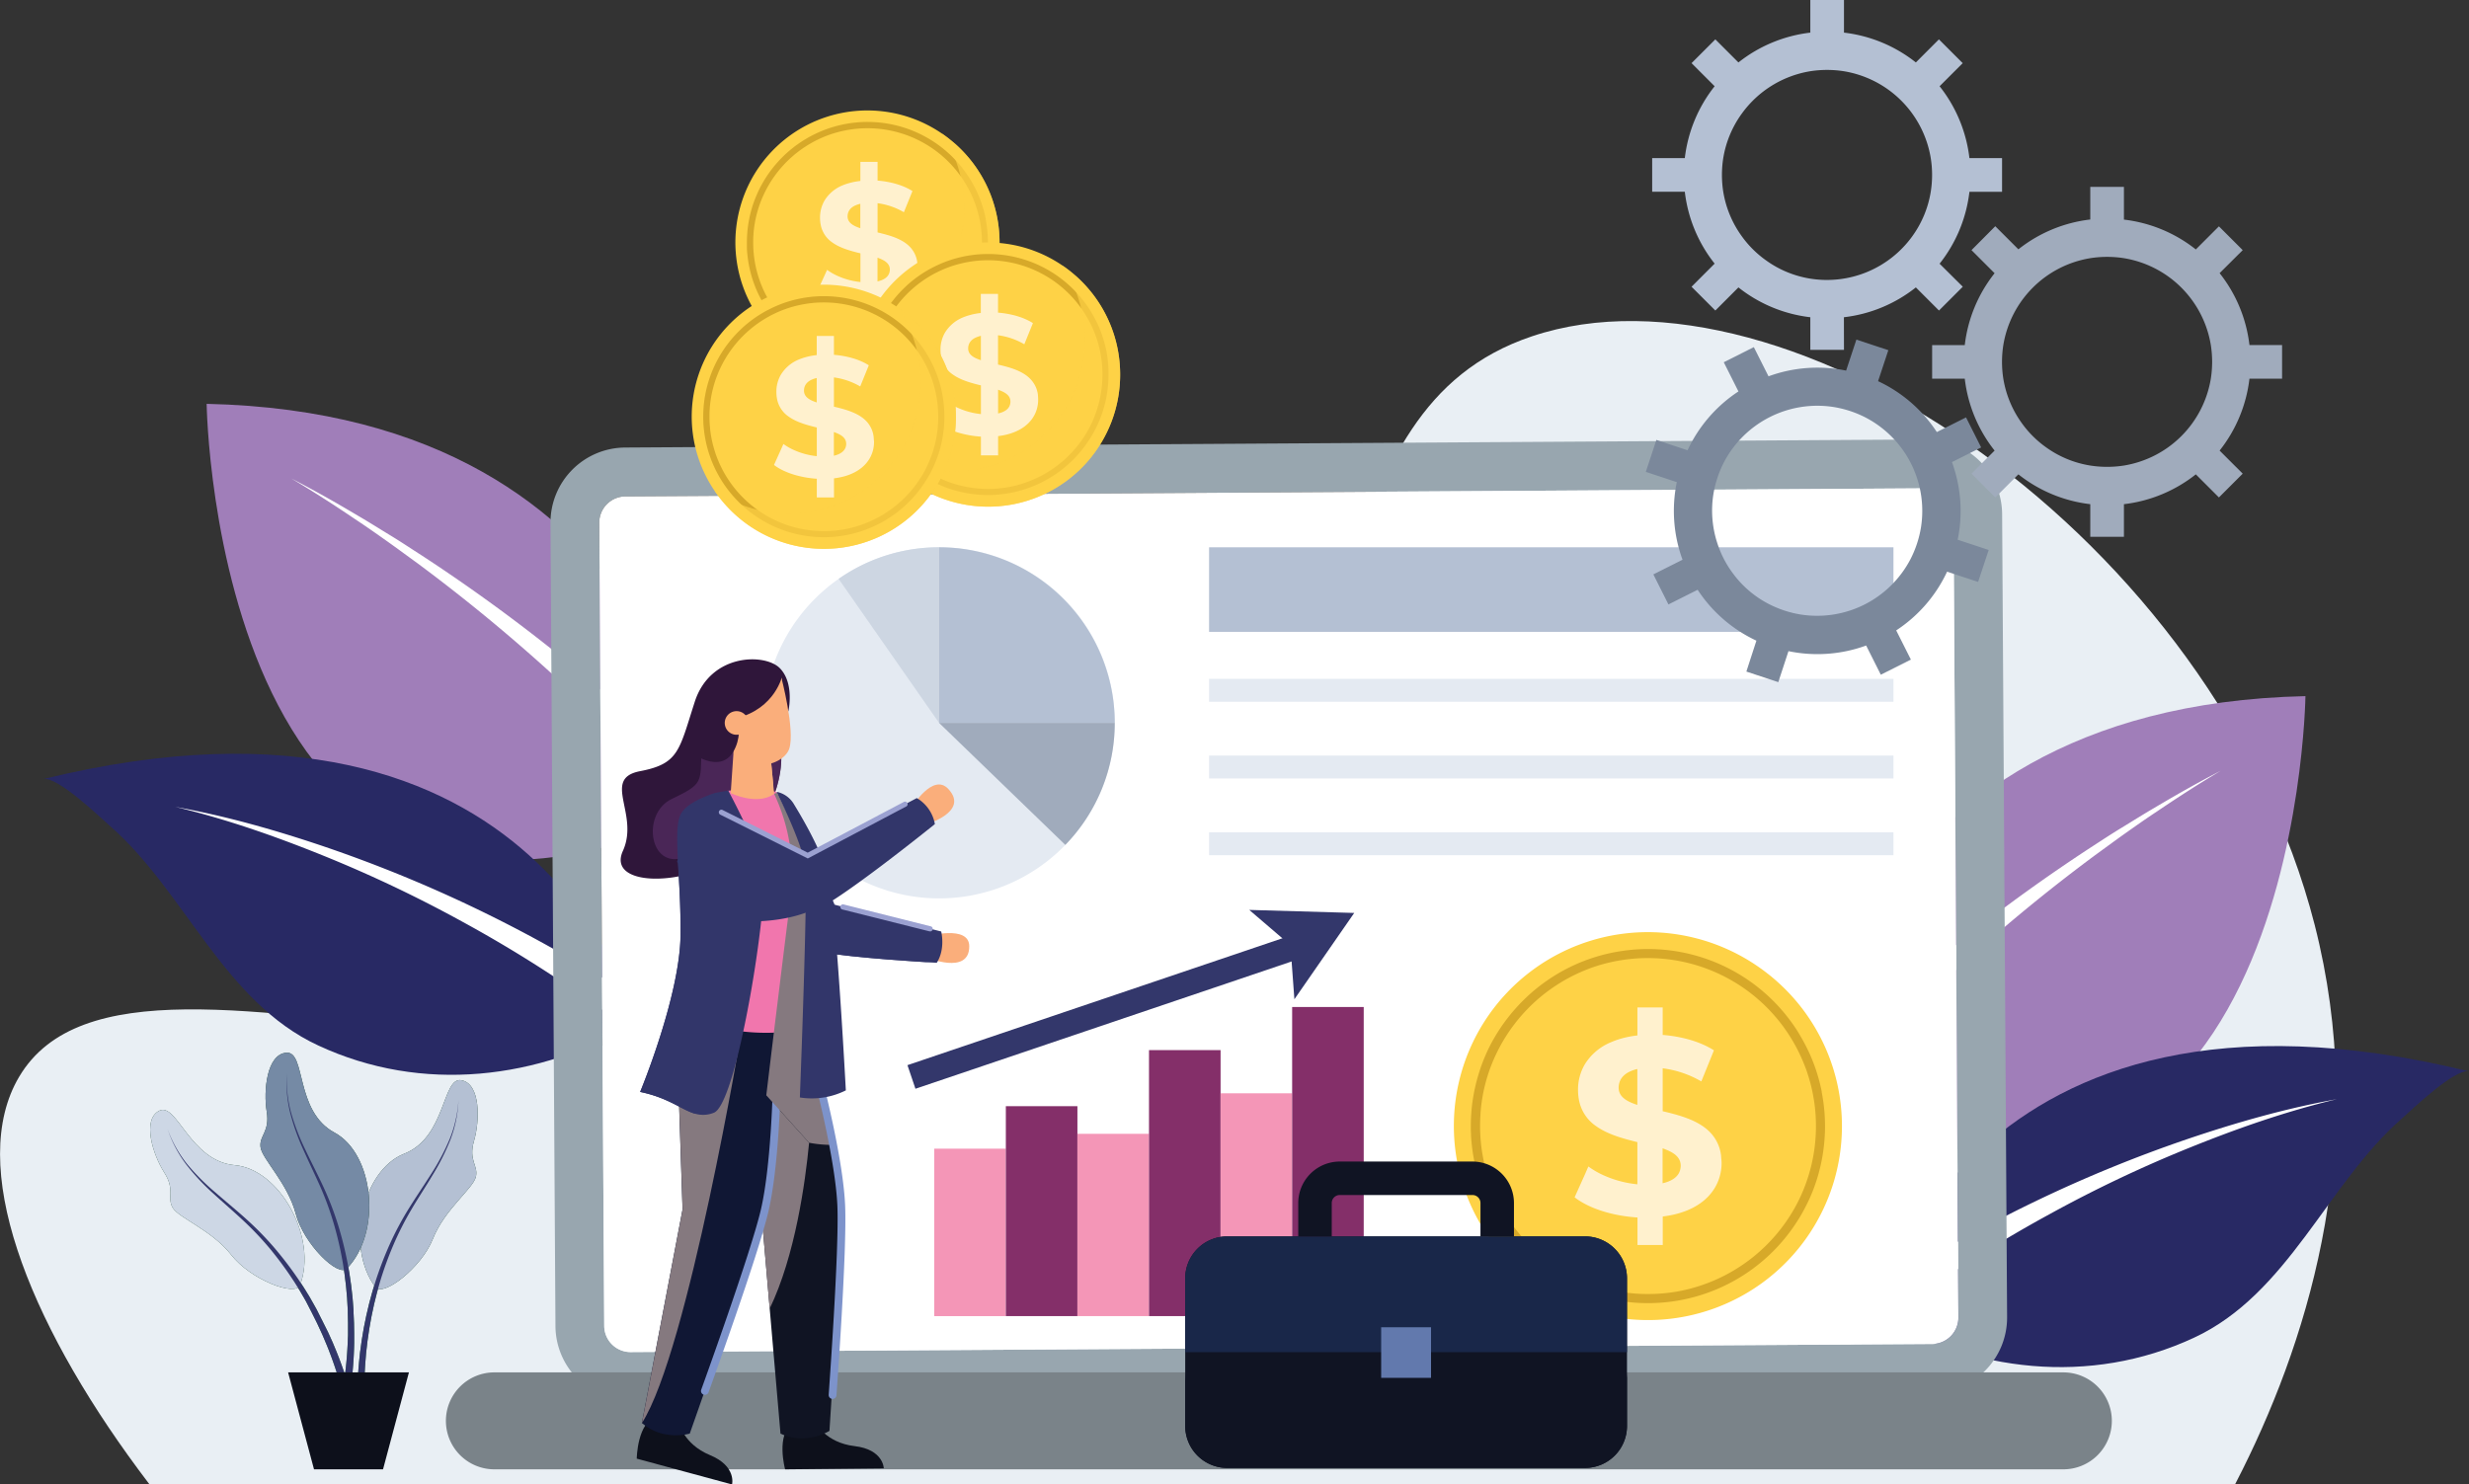 <svg xmlns="http://www.w3.org/2000/svg" viewBox="0 0 1092.52 657"><rect x="0" y="0" width="1092.52" height="657" fill="#333333" stroke="none"/><defs><style>.cls-1{isolation:isolate;}.cls-2{fill:#e9eff4;}.cls-3{fill:#1d432d;}.cls-4{fill:#498f53;}.cls-5{fill:#b4c0d3;}.cls-6{fill:#33376b;}.cls-7{fill:#cdd7e5;}.cls-8{fill:#758aa5;}.cls-9{fill:#a07eb9;}.cls-10{fill:#282964;}.cls-11{fill:#fff;}.cls-12{fill:#98a6af;}.cls-13{fill:#e4eaf2;}.cls-14{fill:#cdd6e2;}.cls-15{fill:#a0abbc;}.cls-16{fill:#7a8389;}.cls-17,.cls-28{fill:#faae7b;}.cls-18,.cls-24{fill:#32366a;}.cls-19{fill:#0d101b;}.cls-20,.cls-39{fill:#101423;}.cls-21{fill:#85797f;}.cls-21,.cls-24,.cls-26,.cls-28,.cls-35,.cls-39{mix-blend-mode:multiply;}.cls-22{fill:#101734;}.cls-23{fill:#7d93cb;}.cls-25{fill:#2f163a;}.cls-26{fill:#562d64;}.cls-26,.cls-35{opacity:0.7;}.cls-27{fill:#f176ad;}.cls-29{fill:#9ba1d1;}.cls-30{fill:#f496b7;}.cls-31{fill:#842f69;}.cls-32,.cls-35{fill:#fed246;}.cls-33{fill:#d7a929;}.cls-34{fill:#fff1ce;}.cls-36{fill:#192749;}.cls-37{fill:#6279ad;}.cls-38{fill:#7b889b;}</style></defs><g class="cls-1"><g id="Layer_1" data-name="Layer 1"><path class="cls-2" d="M2143.61,819.62c-1.11,2.26-2.25,4.48-3.38,6.67H1217.4c-1.71-2.23-3.37-4.45-5-6.67-49.21-66.55-75.82-134.72-52.7-173.73,52.77-89.09,311.94,63.13,488.1-72.06,118.52-90.94,83.06-222.65,181.3-255.68,113.33-38.09,302.52,89.47,346.33,260.33C2199.45,672.27,2174.26,758,2143.61,819.62Z" transform="translate(-1151.24 -169.29)"/><path class="cls-3" d="M1317.37,739c3.34,4.42,20.29-8.43,25.42-21.39s17.73-22.26,19-27.36-3.38-7.16-.8-16,3-25.21-5.56-26.85-6.74,25.25-25.32,32.53S1303.87,721.12,1317.37,739Z" transform="translate(-1151.24 -169.29)"/><path class="cls-4" d="M1309.32,789.23a177.84,177.84,0,0,1,.88-17.89l.23-2.23c.08-.74.15-1.49.27-2.22l.61-4.44.74-4.41.19-1.1.22-1.1.45-2.19.44-2.19.52-2.18.51-2.17.26-1.09.29-1.08,1.18-4.31,1.31-4.27a162.39,162.39,0,0,1,6.42-16.67,137.15,137.15,0,0,1,8.43-15.72c3.13-5.05,6.49-9.93,9.65-14.92a99,99,0,0,0,8.3-15.62,55,55,0,0,0,3.91-17.22,55.29,55.29,0,0,1-3.53,17.36,100.68,100.68,0,0,1-8,15.9c-3,5.08-6.3,10-9.3,15.12a137.71,137.71,0,0,0-8,15.75,155.75,155.75,0,0,0-6,16.61l-1.2,4.25-1.07,4.28-.26,1.07-.23,1.08-.46,2.15-.46,2.16-.39,2.17-.39,2.17-.19,1.09-.16,1.09-.64,4.36-.5,4.38c-.1.73-.15,1.46-.21,2.19l-.18,2.2a172,172,0,0,0-.47,17.59Z" transform="translate(-1151.24 -169.29)"/><path class="cls-5" d="M1317.37,739c3.34,4.42,20.29-8.43,25.42-21.39s17.73-22.26,19-27.36-3.38-7.16-.8-16,3-25.21-5.56-26.85-6.74,25.25-25.32,32.53S1303.87,721.12,1317.37,739Z" transform="translate(-1151.24 -169.29)"/><path class="cls-6" d="M1309.32,789.23a177.84,177.84,0,0,1,.88-17.89l.23-2.23c.08-.74.15-1.49.27-2.22l.61-4.44.74-4.41.19-1.1.22-1.1.45-2.19.44-2.19.52-2.18.51-2.17.26-1.09.29-1.08,1.18-4.31,1.31-4.27a162.39,162.39,0,0,1,6.42-16.67,137.15,137.15,0,0,1,8.43-15.72c3.13-5.05,6.49-9.93,9.65-14.92a99,99,0,0,0,8.3-15.62,55,55,0,0,0,3.91-17.22,55.29,55.29,0,0,1-3.53,17.36,100.68,100.68,0,0,1-8,15.9c-3,5.08-6.3,10-9.3,15.12a137.71,137.71,0,0,0-8,15.75,155.75,155.75,0,0,0-6,16.61l-1.2,4.25-1.07,4.28-.26,1.07-.23,1.08-.46,2.15-.46,2.16-.39,2.17-.39,2.17-.19,1.09-.16,1.09-.64,4.36-.5,4.38c-.1.73-.15,1.46-.21,2.19l-.18,2.2a172,172,0,0,0-.47,17.59Z" transform="translate(-1151.24 -169.29)"/><path class="cls-3" d="M1284,738.11c-2,5.18-21.83-2.38-30.41-13.37s-23.28-16.37-25.93-20.9,1.23-7.83-3.74-15.6-10-23.34-2.22-27.32,13.57,22.33,33.45,24.08S1291.92,717.2,1284,738.11Z" transform="translate(-1151.24 -169.29)"/><path class="cls-4" d="M1305.85,784.08a173.46,173.46,0,0,0-5.87-16.92l-.86-2.07c-.28-.69-.56-1.38-.87-2.06l-1.84-4.08-2-4-.49-1-.52-1-1-2-1-2-1.11-2-1.1-1.94-.56-1-.58-1-2.35-3.81-2.46-3.73a160.31,160.31,0,0,0-10.85-14.19,137.71,137.71,0,0,0-12.51-12.71c-4.43-4-9-7.7-13.46-11.61A99.14,99.14,0,0,1,1234,684.47a55,55,0,0,1-8.6-15.41,55.27,55.27,0,0,0,8.28,15.66,100.24,100.24,0,0,0,12.14,13c4.36,4,8.88,7.86,13.18,11.9a136.25,136.25,0,0,1,12.11,12.86,157.92,157.92,0,0,1,10.4,14.26l2.35,3.73,2.22,3.81.56,1,.52,1,1,1.95,1,1.94,1,2,1,2,.49,1,.46,1,1.84,4,1.71,4.06c.3.67.55,1.36.82,2l.79,2.06a172.83,172.83,0,0,1,5.4,16.75Z" transform="translate(-1151.24 -169.29)"/><path class="cls-7" d="M1284,738.11c-2,5.18-21.83-2.38-30.41-13.37s-23.28-16.37-25.93-20.9,1.23-7.83-3.74-15.6-10-23.34-2.22-27.32,13.57,22.33,33.45,24.08S1291.92,717.2,1284,738.11Z" transform="translate(-1151.24 -169.29)"/><path class="cls-6" d="M1305.85,784.08a173.46,173.46,0,0,0-5.87-16.92l-.86-2.07c-.28-.69-.56-1.38-.87-2.06l-1.84-4.08-2-4-.49-1-.52-1-1-2-1-2-1.11-2-1.1-1.94-.56-1-.58-1-2.35-3.81-2.46-3.73a160.31,160.31,0,0,0-10.85-14.19,137.71,137.71,0,0,0-12.51-12.71c-4.43-4-9-7.7-13.46-11.61A99.14,99.14,0,0,1,1234,684.47a55,55,0,0,1-8.6-15.41,55.27,55.27,0,0,0,8.28,15.66,100.24,100.24,0,0,0,12.14,13c4.36,4,8.88,7.86,13.18,11.9a136.25,136.25,0,0,1,12.11,12.86,157.92,157.92,0,0,1,10.4,14.26l2.35,3.73,2.22,3.81.56,1,.52,1,1,1.95,1,1.94,1,2,1,2,.49,1,.46,1,1.84,4,1.71,4.06c.3.67.55,1.36.82,2l.79,2.06a172.83,172.83,0,0,1,5.4,16.75Z" transform="translate(-1151.24 -169.29)"/><path class="cls-3" d="M1304.75,730.76c-3.85,4-19.12-10.82-22.66-24.3s-14.92-24.23-15.57-29.44,4.22-6.71,2.73-15.8,0-25.4,8.75-26,3.65,25.88,21.22,35.34S1320.3,714.68,1304.75,730.76Z" transform="translate(-1151.24 -169.29)"/><path class="cls-4" d="M1306.69,781.63a172.53,172.53,0,0,0,1.28-17.87l0-2.24c0-.74,0-1.49,0-2.24l-.08-4.47-.21-4.47,0-1.12-.09-1.11-.17-2.23-.18-2.23-.25-2.22-.25-2.22-.13-1.11-.16-1.11-.65-4.42-.79-4.4a158.4,158.4,0,0,0-4.36-17.32,136.81,136.81,0,0,0-6.48-16.62c-2.5-5.39-5.25-10.64-7.78-16a100,100,0,0,1-6.36-16.5,55.3,55.3,0,0,1-1.81-17.56,55.32,55.32,0,0,0,1.42,17.66,100.23,100.23,0,0,0,6,16.73c2.42,5.42,5,10.73,7.41,16.14a135,135,0,0,1,6,16.6,159.05,159.05,0,0,1,3.93,17.2l.68,4.36.54,4.38.13,1.1.11,1.1.19,2.19.2,2.2.12,2.2.13,2.2.06,1.1,0,1.1.1,4.41,0,4.41c0,.73,0,1.47-.06,2.2l-.08,2.2a173.92,173.92,0,0,1-1.66,17.52Z" transform="translate(-1151.24 -169.29)"/><path class="cls-8" d="M1304.75,730.76c-3.85,4-19.12-10.82-22.66-24.3s-14.92-24.23-15.57-29.44,4.22-6.71,2.73-15.8,0-25.4,8.75-26,3.65,25.88,21.22,35.34S1320.3,714.68,1304.75,730.76Z" transform="translate(-1151.24 -169.29)"/><path class="cls-6" d="M1306.69,781.63a172.53,172.53,0,0,0,1.28-17.87l0-2.24c0-.74,0-1.49,0-2.24l-.08-4.47-.21-4.47,0-1.12-.09-1.11-.17-2.23-.18-2.23-.25-2.22-.25-2.22-.13-1.11-.16-1.11-.65-4.42-.79-4.4a158.4,158.4,0,0,0-4.36-17.32,136.81,136.81,0,0,0-6.48-16.62c-2.5-5.39-5.25-10.64-7.78-16a100,100,0,0,1-6.36-16.5,55.3,55.3,0,0,1-1.81-17.56,55.32,55.32,0,0,0,1.42,17.66,100.23,100.23,0,0,0,6,16.73c2.42,5.42,5,10.73,7.41,16.14a135,135,0,0,1,6,16.6,159.05,159.05,0,0,1,3.93,17.2l.68,4.36.54,4.38.13,1.1.11,1.1.19,2.19.2,2.2.12,2.2.13,2.2.06,1.1,0,1.1.1,4.41,0,4.41c0,.73,0,1.47-.06,2.2l-.08,2.2a173.92,173.92,0,0,1-1.66,17.52Z" transform="translate(-1151.24 -169.29)"/><path class="cls-9" d="M1463.68,527.44s-14.22-174.84-221-179.41C1242.69,348,1246.22,629.91,1463.68,527.44Z" transform="translate(-1151.24 -169.29)"/><path class="cls-10" d="M1432.74,621.89S1393,459.55,1170.31,514.12c6.21-1.52,25.74,17.38,29.77,20.91,33,28.88,50.17,77.63,92,97C1338,653.4,1389.66,647.24,1432.74,621.89Z" transform="translate(-1151.24 -169.29)"/><path class="cls-11" d="M1476.32,559.43,1466.74,546c-1.62-2.23-3.15-4.52-4.84-6.7l-5.16-6.46-5.17-6.47-2.59-3.24-1.3-1.62-1.37-1.56-11-12.46a607.83,607.83,0,0,0-47.46-46.81q-25-22.15-52-42.18c-4.52-3.27-9-6.6-13.58-9.84s-9.14-6.45-13.81-9.53c-9.26-6.28-18.68-12.34-28.31-18.07,10,5.16,19.73,10.67,29.36,16.41,4.86,2.82,9.59,5.83,14.39,8.74s9.46,6.05,14.19,9.07q28.2,18.45,54.78,39.39a616.9,616.9,0,0,1,50.91,44.67l12,12.08,1.5,1.51,1.42,1.58,2.85,3.17,5.7,6.33,5.71,6.35c1.87,2.14,3.59,4.41,5.4,6.62l10.73,13.34Z" transform="translate(-1151.24 -169.29)"/><path class="cls-11" d="M1467.05,655.94l-12.88-11.09c-4.3-3.68-8.52-7.49-13.07-10.87l-13.43-10.47-3.37-2.61-3.47-2.46-7-4.92A569.27,569.27,0,0,0,1356,577.33a575.5,575.5,0,0,0-61.9-29.41c-21.21-8.58-42.91-16.16-65.26-21.5,22.63,4.06,44.82,10.41,66.63,17.82a604.78,604.78,0,0,1,125,59.47l7.38,4.62,3.69,2.31,3.58,2.47,14.34,9.9c4.85,3.21,9.38,6.85,14,10.37L1477.25,644Z" transform="translate(-1151.24 -169.29)"/><path class="cls-9" d="M1950.39,656.81s14.22-174.84,221-179.41C2171.38,477.4,2167.85,759.28,1950.39,656.81Z" transform="translate(-1151.24 -169.29)"/><path class="cls-10" d="M1981.33,751.26s39.79-162.34,262.43-107.77C2237.54,642,2218,660.87,2214,664.4c-33,28.88-50.17,77.63-92,97C2076.05,782.77,2024.41,776.61,1981.33,751.26Z" transform="translate(-1151.24 -169.29)"/><path class="cls-11" d="M1937.75,688.8l9.58-13.43c1.61-2.23,3.15-4.52,4.84-6.7l5.16-6.46,5.17-6.47,2.59-3.24,1.29-1.62,1.38-1.56,11-12.46a609.45,609.45,0,0,1,47.45-46.81q25-22.15,52-42.18c4.52-3.27,9-6.6,13.58-9.84s9.14-6.45,13.81-9.53c9.26-6.28,18.68-12.34,28.31-18.07-10,5.16-19.73,10.67-29.36,16.41-4.86,2.82-9.59,5.83-14.39,8.74s-9.46,6-14.2,9.07q-28.18,18.45-54.77,39.39a615.26,615.26,0,0,0-50.91,44.67l-12,12.08-1.5,1.51-1.42,1.58-2.85,3.17-5.7,6.33-5.71,6.35c-1.87,2.14-3.59,4.41-5.4,6.62L1925,679.69Z" transform="translate(-1151.24 -169.29)"/><path class="cls-11" d="M1947,785.31l12.87-11.09c4.31-3.68,8.53-7.49,13.08-10.87l13.43-10.47,3.37-2.61,3.47-2.46,7-4.92a569.27,569.27,0,0,1,57.92-36.19,575.5,575.5,0,0,1,61.9-29.41c21.21-8.58,42.91-16.16,65.25-21.5-22.62,4.06-44.81,10.41-66.62,17.82a604.78,604.78,0,0,0-125,59.47l-7.38,4.62-3.69,2.31-3.58,2.47-14.34,9.9c-4.85,3.21-9.38,6.85-14,10.37l-13.86,10.63Z" transform="translate(-1151.24 -169.29)"/><path class="cls-12" d="M2037.17,396.8a33.23,33.23,0,0,0-33.4-33l-575.94,3.57a33.22,33.22,0,0,0-33,33.4l2.2,355.5a33.24,33.24,0,0,0,33.4,33l575.94-3.58a33.23,33.23,0,0,0,33-33.4Zm-30.91,367.34-575.94,3.58a11.66,11.66,0,0,1-11.71-11.56l-2.2-355.51A11.64,11.64,0,0,1,1428,389l575.93-3.58a11.63,11.63,0,0,1,11.71,11.55l2.21,355.5A11.66,11.66,0,0,1,2006.26,764.14Z" transform="translate(-1151.24 -169.29)"/><path class="cls-11" d="M2017.82,752.43a11.66,11.66,0,0,1-11.56,11.71l-575.94,3.58a11.66,11.66,0,0,1-11.71-11.56l-2.2-355.51A11.64,11.64,0,0,1,1428,389l575.93-3.58a11.63,11.63,0,0,1,11.71,11.55Z" transform="translate(-1151.24 -169.29)"/><path class="cls-11" d="M1649.55,489.24a82.75,82.75,0,1,1-82.77-82.76A82.5,82.5,0,0,1,1649.55,489.24Z" transform="translate(-1151.24 -169.29)"/><path class="cls-13" d="M1644.51,489.24a77.7,77.7,0,1,1-77.73-77.72A77.43,77.43,0,0,1,1644.51,489.24Z" transform="translate(-1151.24 -169.29)"/><path class="cls-14" d="M1566.78,411.52v77.72l-44.45-63.73A77.21,77.21,0,0,1,1566.78,411.52Z" transform="translate(-1151.24 -169.29)"/><path class="cls-5" d="M1644.51,489.24h-77.73V411.52A77.73,77.73,0,0,1,1644.51,489.24Z" transform="translate(-1151.24 -169.29)"/><path class="cls-15" d="M1644.51,489.24a77.43,77.43,0,0,1-21.87,54l-55.86-54Z" transform="translate(-1151.24 -169.29)"/><path class="cls-16" d="M2064.24,819.62H1370a21.45,21.45,0,0,1-21.45-21.45h0A21.45,21.45,0,0,1,1370,776.71h694.26a21.46,21.46,0,0,1,21.46,21.46h0a21.46,21.46,0,0,1-21.46,21.45Z" transform="translate(-1151.24 -169.29)"/><path class="cls-17" d="M1561.69,583.64s18.36-5.1,18.44,4.41c.12,13.12-19.09,4.9-19.09,4.9Z" transform="translate(-1151.24 -169.29)"/><path class="cls-18" d="M1565.77,595.4l-.33,0c-3.61-.2-35.93-2-51.26-4.78a27.82,27.82,0,0,1-7.18-2c-8.56-4.78-25.54-32-26.86-50.16l22.3-12.53,18.1,43.79,47.18,11.85S1569.68,589.24,1565.77,595.4Z" transform="translate(-1151.24 -169.29)"/><path class="cls-19" d="M1512,798.92s4.57,8.92,17.38,10.42,12.93,9.84,12.93,9.84l-43.67.44s-4.25-15.75,3.53-20.31S1512,798.92,1512,798.92Z" transform="translate(-1151.24 -169.29)"/><path class="cls-20" d="M1523.62,705.7c-.6,24.45-5.35,96.89-5.35,96.89s-10.34,6.59-21.67,1.24l-4.77-55.35-1.24-14.4L1488.35,708,1474,662.73l-6.65-21-8.89-28.06,4.19-.46,6.41-.71,26.68-2.95,10.09-1.13s1.51,6,3.66,15.11c2.06,8.8,4.72,20.51,7.17,32.57,1.35,6.66,2.65,13.43,3.75,19.87C1522.43,688,1523.78,698.77,1523.62,705.7Z" transform="translate(-1151.24 -169.29)"/><path class="cls-19" d="M1451.47,798.57s2,9.83,13.9,14.74,9.79,13,9.79,13L1433,814.89s.18-16.32,8.9-18.6S1451.47,798.57,1451.47,798.57Z" transform="translate(-1151.24 -169.29)"/><path class="cls-21" d="M1509.26,675.09c-1.67,17.49-6.15,49.95-17.43,73.39l-1.24-14.4L1488.35,708,1474,662.73l16.33-8.63Z" transform="translate(-1151.24 -169.29)"/><path class="cls-22" d="M1497,613.56s-.19,7.12-.65,17.66c-.06.93-.09,1.89-.15,2.87-1.12,24-3.59,62.34-8.38,77.88-7.17,23.38-31.36,91.83-31.36,91.83s-11.74,3.54-21.2-4.68l18-94.52-1.29-39-1.34-41-.55-16.84-.08-2Z" transform="translate(-1151.24 -169.29)"/><path class="cls-21" d="M1435.3,799.12l18-94.52-1.29-39-1.34-41h28.89S1455.82,767,1435.3,799.12Z" transform="translate(-1151.24 -169.29)"/><path class="cls-23" d="M1463.12,786.65a1.69,1.69,0,0,1-.58-.1,1.71,1.71,0,0,1-1-2.2c.22-.6,21.84-60.27,26.36-79.56s5.27-53.32,5.27-53.66a1.68,1.68,0,0,1,1.76-1.68,1.71,1.71,0,0,1,1.68,1.75c0,1.41-.77,34.81-5.36,54.37s-25.59,77.49-26.48,79.95A1.71,1.71,0,0,1,1463.12,786.65Z" transform="translate(-1151.24 -169.29)"/><path class="cls-24" d="M1565.44,595.38c-3.61-.2-35.93-2-51.26-4.78L1513,580l7.57-10.28S1525.19,592.43,1565.44,595.38Z" transform="translate(-1151.24 -169.29)"/><path class="cls-25" d="M1500.1,484s-.16.16-.41.47c-1.24,1.53-4.74,6.83-3.12,15.69.9,4.88.29,12.16-2.41,20a58.31,58.31,0,0,1-19.58,27.26c-18.74,14.38-55.12,14.82-47.71-1.52s-9.59-32,7.62-35.29,17.22-9.16,24.18-30.71,31.15-21.57,37.69-14.82S1500.1,484,1500.1,484Z" transform="translate(-1151.24 -169.29)"/><path class="cls-26" d="M1496.57,500.2c.9,4.88.29,12.16-2.41,20-9.68,8.36-27.25,22.82-38.76,28-16.61,7.57-20.87-18.59-6.93-25.29s12.78-7,13.15-22.06,16.7-22.49,16.7-22.49l5.88-6.86,15.49,12.95C1498.45,486,1495,491.34,1496.57,500.2Z" transform="translate(-1151.24 -169.29)"/><path class="cls-27" d="M1515,621a33,33,0,0,1-5.52,2.55c-1,.37-2.11.7-3.2,1a58.11,58.11,0,0,1-12.61,1.79,92.21,92.21,0,0,1-13.55-.49,117.92,117.92,0,0,1-18.5-3.43l1-9.17,9.53-85.82.91-8.13.41,0a64.73,64.73,0,0,1,21.35.48h0c.06.14.12.26.19.4s.15.32.24.49c.85,1.68,1.85,3.65,2.92,5.8,6.23,12.43,15.38,30.82,15.38,31.51C1513.6,559,1515,621,1515,621Z" transform="translate(-1151.24 -169.29)"/><path class="cls-21" d="M1520.4,676a52,52,0,0,1-11.14-.93l-18.94-21c.8-6.71,2-16.7,3.35-27.75.66-5.41,1.36-11.09,2.06-16.75,2.06-16.89,4.14-33.72,5.43-43.52a83.46,83.46,0,0,0-7.36-45.39l1.26-.54c.07.16.15.32.24.49.85,1.68,1.85,3.65,2.92,5.8,6.23,12.43,15.38,30.82,15.38,31.51,0,1,1.4,63.08,1.4,63.08a33,33,0,0,1-5.52,2.55c2.06,8.8,4.72,20.51,7.17,32.57C1518,662.81,1519.3,669.58,1520.4,676Z" transform="translate(-1151.24 -169.29)"/><path class="cls-18" d="M1489.27,559.75c0,4.22-.46,10.23-1.22,17.25-1.56,14.31-4.47,32.79-7.93,48.86-4,18.83-8.83,34.36-13,35.93a12.55,12.55,0,0,1-8.38.4c-5.87-1.7-11.61-7-24.21-9.61,0,0,17.6-42.32,17.87-69.4.12-12.48-.65-23.47-1.14-32.34-.56-10.37-.72-17.87,1.4-21.54a7.61,7.61,0,0,1,.8-1.14c2.94-3.62,9.34-6.3,14.07-7.88,1.92-.4,3.79-.71,5.6-1l.41,0c.64,1.21,2.19,4.16,4.11,8,4,8,9.52,19.87,11.3,27.3A25,25,0,0,1,1489.27,559.75Z" transform="translate(-1151.24 -169.29)"/><path class="cls-23" d="M1520.12,788.39a1.94,1.94,0,0,1-.59.06,1.72,1.72,0,0,1-1.59-1.84c0-.64,4.7-63.93,3.83-83.73s-9.38-52.75-9.47-53.08a1.68,1.68,0,0,1,1.24-2.1,1.72,1.72,0,0,1,2.09,1.24c.36,1.36,8.69,33.71,9.57,53.79s-3.64,81.52-3.83,84.13A1.71,1.71,0,0,1,1520.12,788.39Z" transform="translate(-1151.24 -169.29)"/><path class="cls-18" d="M1525.52,651.89a33.62,33.62,0,0,1-20.34,3.14s.52-13.37,1.1-30.46c.93-27.37,2-64.28,1.37-71.18-.61-6.47-5.53-18.18-9.59-26.93-1-2.17-2-4.14-2.76-5.82-.16-.31-.3-.6-.44-.89h.06a11.54,11.54,0,0,1,7.53,5.31l.72,1.19c6,9.91,13.52,23.82,15.34,34.49C1521.67,579.33,1525.52,651.89,1525.52,651.89Z" transform="translate(-1151.24 -169.29)"/><path class="cls-17" d="M1493.8,520.69c-7.55,5.34-19.22-.37-19.22-.37l1.26-18.46v-.09l.16-2.39,15.26-5.4.59,6.31,1.58,16.66Z" transform="translate(-1151.24 -169.29)"/><path class="cls-24" d="M1519.36,566.78s-8.83,9-31.31,10.22a103.1,103.1,0,0,1-13.47-.21c-32.2-2.55-7.6,65.85-15.89,85.4-5.87-1.7-11.61-7-24.21-9.61,0,0,17.6-42.32,17.87-69.4.12-12.48-.65-23.47-1.14-32.34l38.06,8.91Z" transform="translate(-1151.24 -169.29)"/><path class="cls-17" d="M1554.77,526.51s9.3-15.39,16.12-8c9.42,10.16-10,15.7-10,15.7Z" transform="translate(-1151.24 -169.29)"/><path class="cls-18" d="M1460,523.57,1508.67,548l48.25-25.48a16.75,16.75,0,0,1,8,11.52s-45.09,36.4-54.09,38.44c-10.74,2.44-45.29-7.52-60-21.71Z" transform="translate(-1151.24 -169.29)"/><path class="cls-28" d="M1493.44,517c-16.72.23-17.55-13.8-17.6-15.09v-.09h0l11.44-3.62s1.94.82,4.57,2.14Z" transform="translate(-1151.24 -169.29)"/><path class="cls-17" d="M1496.91,468.87s6.28,23.71,3.56,31.84-23.3,13.49-28.77-7.93,9-26.28,9-26.28Z" transform="translate(-1151.24 -169.29)"/><path class="cls-25" d="M1474.58,478.42s7.33,12.72,1.27,23.35-19.25.3-19.25.3l9.24-18Z" transform="translate(-1151.24 -169.29)"/><path class="cls-28" d="M1497.08,469.51s1,14.76-16.17,18.34l-5.07-4.9,4.11-6.45,8.9-4.94Z" transform="translate(-1151.24 -169.29)"/><path class="cls-25" d="M1497.45,468.18s-3,14.68-20.32,19-9.52-13.54-9.52-14.2,11.1-8.93,11.1-8.93Z" transform="translate(-1151.24 -169.29)"/><path class="cls-17" d="M1472,490.05a5.23,5.23,0,1,0,4.38-5.95A5.22,5.22,0,0,0,1472,490.05Z" transform="translate(-1151.24 -169.29)"/><path class="cls-29" d="M1508.68,549.25l-38.74-19.41a1.16,1.16,0,0,1-.51-1.54,1.14,1.14,0,0,1,1.54-.51l37.68,18.89L1551,524.32a1.15,1.15,0,1,1,1.07,2Z" transform="translate(-1151.24 -169.29)"/><path class="cls-29" d="M1562.81,581.51l-.28,0-38.63-9.7a1.15,1.15,0,0,1,.55-2.23l38.64,9.71a1.14,1.14,0,0,1-.28,2.25Z" transform="translate(-1151.24 -169.29)"/><rect class="cls-5" x="535.01" y="242.23" width="302.84" height="37.43"/><rect class="cls-13" x="535.01" y="300.45" width="302.84" height="10.15"/><rect class="cls-13" x="535.01" y="334.41" width="302.84" height="10.15"/><rect class="cls-13" x="535.01" y="368.37" width="302.84" height="10.15"/><rect class="cls-30" x="413.4" y="508.41" width="31.67" height="74.11"/><rect class="cls-31" x="445.08" y="489.6" width="31.67" height="92.91"/><rect class="cls-30" x="476.75" y="501.83" width="31.67" height="80.68"/><rect class="cls-31" x="508.43" y="464.78" width="31.67" height="117.73"/><rect class="cls-30" x="540.1" y="483.9" width="31.67" height="98.61"/><rect class="cls-31" x="571.77" y="445.7" width="31.67" height="136.81"/><rect class="cls-6" x="1549.86" y="611.92" width="177.85" height="11.03" transform="translate(-1262.69 388.73) rotate(-18.7)"/><polygon class="cls-6" points="572.76 442.27 571 418.34 552.79 402.73 599.24 404.07 572.76 442.27"/><path class="cls-32" d="M1966.29,667.71a85.82,85.82,0,0,1-151.54,55.22c-.76-.9-1.5-1.82-2.23-2.75a85.8,85.8,0,0,1,116.62-123.11c1.28.88,2.55,1.81,3.78,2.77,1.52,1.16,3,2.36,4.4,3.63A85.61,85.61,0,0,1,1966.29,667.71Z" transform="translate(-1151.24 -169.29)"/><path class="cls-33" d="M1809,688.25h-4.17a77,77,0,0,0,4.76,12.91h4.48A74.3,74.3,0,0,1,1809,688.25Zm148.37-35.67a74.51,74.51,0,0,0-2.36-9.07c-.14-.48-.31-1-.47-1.41-.09-.28-.18-.56-.29-.82a74.4,74.4,0,0,0-4.52-10.2c-.94-1.8-2-3.54-3-5.24a78.36,78.36,0,0,0-66.23-36.51,77.09,77.09,0,0,0-9,.53c-.84.09-1.65.2-2.47.33q-2.79.39-5.51,1c-1.56.34-3.11.72-4.64,1.17A77.29,77.29,0,0,0,1846,597.3a78.64,78.64,0,0,0-14.63,9.3c-1.7,1.36-3.35,2.8-4.93,4.32a79.41,79.41,0,0,0-14.14,18,71.58,71.58,0,0,0-3.84,7.69,72.85,72.85,0,0,0-3,8.27c-.47,1.51-.88,3.06-1.25,4.62a78.16,78.16,0,0,0-1.71,9.94q-.15,1.49-.24,3c-.13,1.75-.19,3.51-.19,5.27,0,1.08,0,2.17.08,3.25,0,1.47.15,2.94.29,4.4a77.89,77.89,0,0,0,13.75,37.19,79.25,79.25,0,0,0,16,16.86,76.09,76.09,0,0,0,6.43,4.55c.64.4,1.27.79,1.92,1.17A78.3,78.3,0,0,0,1946.39,710q1.88-2.88,3.46-5.94a74.81,74.81,0,0,0,3.47-7.49,78.51,78.51,0,0,0,4-44Zm-8.11,43.34c-.1.23-.19.46-.3.69,0,0,0,0,0,0a72,72,0,0,1-3.22,6.68,74.71,74.71,0,0,1-44.39,35.75,71.43,71.43,0,0,1-8.08,1.9,75,75,0,0,1-12.8,1.09,73.72,73.72,0,0,1-25.65-4.56,74.5,74.5,0,0,1-13-6.32,73.12,73.12,0,0,1-8.33-5.94,74.62,74.62,0,0,1-17.22-20.17q-1.14-1.92-2.14-3.91a74,74,0,0,1-7.57-25.81c-.06-.61-.13-1.25-.17-1.88-.14-1.9-.22-3.82-.22-5.77,0-1.78.06-3.54.19-5.27,0-.12,0-.23,0-.34a71.36,71.36,0,0,1,2-12.57c.52-2.1,1.14-4.16,1.84-6.18a71.31,71.31,0,0,1,2.72-6.71,74.6,74.6,0,0,1,32.36-34.42,75.24,75.24,0,0,1,13.06-5.52q2.51-.77,5.09-1.37c1.68-.39,3.37-.73,5.1-1,.93-.15,1.85-.29,2.8-.4A74.36,74.36,0,0,1,1947.67,636c.93,1.95,1.78,4,2.54,6,.39,1,.76,2.12,1.08,3.19.2.57.37,1.14.53,1.71a70.39,70.39,0,0,1,2,8.84c.07.41.14.82.2,1.24a74.88,74.88,0,0,1,.77,10.76A74,74,0,0,1,1949.24,695.92Z" transform="translate(-1151.24 -169.29)"/><path class="cls-34" d="M1912.81,681.06l0-.23a17.75,17.75,0,0,0-3.59-8.91c-3.67-4.73-9.62-7.34-15.91-9.17-2.1-.61-4.24-1.14-6.34-1.63v-19a45.43,45.43,0,0,1,17.1,5.81l5.58-13.76c-6.14-3.91-14.3-6.14-22.68-6.82V615.17h-11.18v12.41a44.1,44.1,0,0,0-7.57,1.5,37.3,37.3,0,0,0-4.19,1.53,24.49,24.49,0,0,0-11.52,9.77,21.92,21.92,0,0,0-3,11.23,24,24,0,0,0,.35,4.19h0a18,18,0,0,0,7.76,12c5.06,3.59,11.8,5.43,18.15,7v18.66a47.78,47.78,0,0,1-15-4,36.91,36.91,0,0,1-6.68-3.88l-.38.85-1,2.32-4.71,10.47a22.81,22.81,0,0,0,2.33,1.62c6.29,4,15.72,6.72,25.49,7.31v12.18h11.18V707.71c14.36-1.73,22.65-8.78,25.19-17.65a22.1,22.1,0,0,0,.85-6.14C1913,682.91,1912.9,682,1912.81,681.06Zm-45.33-30.35c0-3,1.61-5.8,5.54-7.4a16,16,0,0,1,2.73-.87v15.88C1870.84,656.76,1867.48,654.62,1867.48,650.71ZM1886.93,693V677.53c.42.16.84.3,1.22.47,0,0,0,0,0,0,4.13,1.61,6.8,3.69,6.8,7.25a5.66,5.66,0,0,1-.11,1.17C1894.38,689.47,1891.89,691.88,1886.93,693Z" transform="translate(-1151.24 -169.29)"/><polygon class="cls-19" points="169.49 650.33 138.95 650.33 127.49 607.42 180.95 607.42 169.49 650.33"/><path class="cls-32" d="M1593.54,276.65a58.43,58.43,0,0,1-103.15,37.59c-.51-.61-1-1.24-1.51-1.87-.75-1-1.47-2-2.16-3a58.4,58.4,0,0,1,81.17-81.08l.37.26c.87.6,1.73,1.23,2.58,1.88,1,.79,2,1.62,3,2.47A58.3,58.3,0,0,1,1593.54,276.65Z" transform="translate(-1151.24 -169.29)"/><path class="cls-33" d="M1486.47,290.63h-2.84a53.42,53.42,0,0,0,3.24,8.79h3.05A50.63,50.63,0,0,1,1486.47,290.63Zm101-24.28a49.46,49.46,0,0,0-1.61-6.17c-.09-.33-.21-.64-.31-1s-.13-.38-.2-.56a50.63,50.63,0,0,0-3.07-6.94c-.65-1.22-1.34-2.41-2.08-3.57a53.35,53.35,0,0,0-45.08-24.85,52,52,0,0,0-6.14.36c-.57.06-1.13.14-1.69.22-1.26.18-2.51.41-3.74.7-1.07.23-2.12.49-3.16.8a52.8,52.8,0,0,0-8.68,3.34,53.73,53.73,0,0,0-10,6.34q-1.74,1.38-3.35,2.93a54.16,54.16,0,0,0-9.63,12.27,48.09,48.09,0,0,0-2.61,5.23,49.87,49.87,0,0,0-2.08,5.63c-.31,1-.6,2.09-.85,3.15a56,56,0,0,0-1.16,6.77c-.07.67-.12,1.34-.16,2-.09,1.19-.13,2.39-.13,3.59,0,.73,0,1.47,0,2.21,0,1,.11,2,.2,3a52.83,52.83,0,0,0,9.36,25.31,53.78,53.78,0,0,0,10.86,11.48,51.48,51.48,0,0,0,4.37,3.1l1.31.8a53.29,53.29,0,0,0,72.08-17.1c.86-1.31,1.63-2.65,2.36-4a55,55,0,0,0,2.36-5.11,53.47,53.47,0,0,0,2.74-29.94Zm-5.52,29.5c-.06.16-.13.32-.2.47s0,0,0,0a49.89,49.89,0,0,1-2.19,4.54,50.86,50.86,0,0,1-30.21,24.33,47.51,47.51,0,0,1-5.51,1.3,51,51,0,0,1-8.71.74,50.31,50.31,0,0,1-17.46-3.1,50.93,50.93,0,0,1-8.88-4.31,49.35,49.35,0,0,1-5.67-4,50.83,50.83,0,0,1-11.72-13.73c-.52-.87-1-1.76-1.46-2.66a50.63,50.63,0,0,1-3.45-8.79,49.94,49.94,0,0,1-1.7-8.78c0-.42-.09-.85-.12-1.28-.09-1.29-.14-2.6-.14-3.92s0-2.41.12-3.59c0-.09,0-.16,0-.23a49.16,49.16,0,0,1,1.39-8.56c.36-1.43.78-2.83,1.25-4.21a49.12,49.12,0,0,1,1.86-4.57,50.92,50.92,0,0,1,30.91-27.18c1.14-.34,2.3-.66,3.47-.93s2.29-.5,3.47-.69c.63-.1,1.26-.2,1.9-.27a50.65,50.65,0,0,1,52,28.62c.63,1.33,1.21,2.7,1.72,4.08.27.72.52,1.45.74,2.17.14.39.25.78.36,1.17a48.22,48.22,0,0,1,1.37,6c0,.27.09.56.13.84a50.64,50.64,0,0,1-3.26,26.53Z" transform="translate(-1151.24 -169.29)"/><path class="cls-34" d="M1557.15,285.74l0-.16a12,12,0,0,0-2.45-6.06c-2.49-3.22-6.54-5-10.82-6.24-1.44-.42-2.89-.78-4.32-1.12V259.23a31,31,0,0,1,11.64,4l3.8-9.37c-4.18-2.66-9.74-4.18-15.44-4.64v-8.29h-7.61v8.45a30.09,30.09,0,0,0-5.15,1,24.59,24.59,0,0,0-2.86,1,16.72,16.72,0,0,0-7.84,6.65,15,15,0,0,0-2,7.64,15.91,15.91,0,0,0,.25,2.85h0a12.21,12.21,0,0,0,5.28,8.15c3.44,2.44,8,3.69,12.35,4.74v12.71a32.76,32.76,0,0,1-10.22-2.76,25.26,25.26,0,0,1-4.54-2.64l-.26.58-.71,1.57L1513,298a14.4,14.4,0,0,0,1.59,1.1c4.28,2.7,10.7,4.58,17.35,5v8.29h7.61v-8.52c9.78-1.18,15.42-6,17.14-12a14.86,14.86,0,0,0,.58-4.18C1557.25,287,1557.21,286.36,1557.15,285.74Zm-30.86-20.66c0-2.07,1.1-3.95,3.77-5a11.64,11.64,0,0,1,1.86-.59v10.81C1528.58,269.2,1526.29,267.74,1526.29,265.08Zm13.24,28.76v-10.5c.29.1.57.2.83.31h0c2.81,1.1,4.63,2.52,4.63,4.94a4.25,4.25,0,0,1-.07.8C1544.6,291.46,1542.91,293.1,1539.53,293.84Z" transform="translate(-1151.24 -169.29)"/><path class="cls-35" d="M1593.54,276.65a58.43,58.43,0,0,1-103.15,37.59c-.51-.61-1-1.24-1.51-1.87-.75-1-1.47-2-2.16-3a58.41,58.41,0,0,0,81.17-81.08l.37.26c.87.6,1.73,1.23,2.58,1.88,1,.79,2,1.62,3,2.47A58.3,58.3,0,0,1,1593.54,276.65Z" transform="translate(-1151.24 -169.29)"/><path class="cls-32" d="M1646.9,335.09a58.4,58.4,0,0,1-91.52,48.15,59.25,59.25,0,0,1-11.63-10.56c-.51-.61-1-1.24-1.51-1.87q-1.12-1.46-2.16-3a58.4,58.4,0,0,1,81.17-81.08l.37.25c.88.6,1.73,1.24,2.58,1.88,1,.79,2,1.62,3,2.48A58.26,58.26,0,0,1,1646.9,335.09Z" transform="translate(-1151.24 -169.29)"/><path class="cls-33" d="M1539.83,349.07H1537a53.08,53.08,0,0,0,3.24,8.79h3A50.32,50.32,0,0,1,1539.83,349.07Zm101-24.27a52.85,52.85,0,0,0-1.61-6.18c-.1-.33-.22-.64-.32-1s-.13-.38-.2-.56a51.17,51.17,0,0,0-3.07-6.94c-.65-1.22-1.34-2.41-2.08-3.57a53.34,53.34,0,0,0-45.08-24.84,52,52,0,0,0-6.14.35c-.57.07-1.13.14-1.69.23-1.26.17-2.51.41-3.74.69-1.07.23-2.12.49-3.16.8a52.29,52.29,0,0,0-8.68,3.35,53.17,53.17,0,0,0-10,6.33q-1.74,1.39-3.35,2.94a53.94,53.94,0,0,0-9.63,12.27,54.38,54.38,0,0,0-4.69,10.86c-.31,1-.6,2.08-.85,3.14a56.29,56.29,0,0,0-1.16,6.77c-.07.67-.12,1.35-.16,2-.09,1.19-.13,2.39-.13,3.59,0,.74,0,1.47,0,2.21,0,1,.11,2,.2,3a53,53,0,0,0,9.36,25.31,54.26,54.26,0,0,0,10.86,11.48q2.1,1.65,4.37,3.09l1.31.8a53.29,53.29,0,0,0,72.08-17.1,43.91,43.91,0,0,0,2.36-4,54.84,54.84,0,0,0,2.36-5.1,53.09,53.09,0,0,0,3.74-19.65A53.67,53.67,0,0,0,1640.83,324.8Zm-5.53,29.49c-.06.16-.13.32-.2.48v0a48.65,48.65,0,0,1-2.19,4.54,50.83,50.83,0,0,1-30.21,24.33,47.83,47.83,0,0,1-5.5,1.3,51.23,51.23,0,0,1-8.72.75A50.31,50.31,0,0,1,1571,382.6a51.61,51.61,0,0,1-8.88-4.3,51.17,51.17,0,0,1-17.39-17.78c-.52-.87-1-1.75-1.46-2.66a50.4,50.4,0,0,1-5.15-17.56c0-.42-.09-.85-.12-1.29-.09-1.29-.14-2.6-.14-3.92s0-2.41.12-3.59c0-.08,0-.16,0-.23a49.16,49.16,0,0,1,1.39-8.56c.36-1.43.78-2.83,1.25-4.21a48.93,48.93,0,0,1,1.86-4.56,50.79,50.79,0,0,1,30.91-27.18c1.14-.35,2.3-.67,3.47-.94s2.29-.5,3.47-.68c.63-.11,1.26-.2,1.9-.28a50.65,50.65,0,0,1,52,28.62c.63,1.33,1.21,2.7,1.72,4.09.27.71.52,1.44.74,2.17.14.38.25.77.36,1.16a48.22,48.22,0,0,1,1.37,6c0,.28.09.56.13.84a50.64,50.64,0,0,1-3.26,26.53Z" transform="translate(-1151.24 -169.29)"/><path class="cls-34" d="M1610.51,344.18l0-.16A12,12,0,0,0,1608,338c-2.49-3.22-6.54-5-10.82-6.24-1.44-.42-2.89-.78-4.32-1.11V317.67a31.16,31.16,0,0,1,11.64,4l3.8-9.37c-4.18-2.66-9.73-4.17-15.44-4.64v-8.29h-7.61v8.45a30.09,30.09,0,0,0-5.15,1,25.64,25.64,0,0,0-2.85,1,16.68,16.68,0,0,0-7.84,6.65,14.89,14.89,0,0,0-2,7.64,16.11,16.11,0,0,0,.25,2.86h0a12.21,12.21,0,0,0,5.28,8.14c3.44,2.44,8,3.7,12.35,4.75v12.7a32.63,32.63,0,0,1-10.21-2.76,25,25,0,0,1-4.55-2.64l-.26.58-.71,1.58-3.21,7.12a16,16,0,0,0,1.59,1.11c4.28,2.69,10.7,4.57,17.35,5v8.3h7.61v-8.53c9.78-1.18,15.42-6,17.14-12a15,15,0,0,0,.58-4.18C1610.61,345.44,1610.57,344.8,1610.51,344.18Zm-30.86-20.66c0-2.07,1.1-3.94,3.77-5a11.64,11.64,0,0,1,1.86-.59V328.7C1581.94,327.64,1579.65,326.19,1579.65,323.52Zm13.24,28.76v-10.5c.29.11.57.2.83.32,0,0,0,0,0,0,2.81,1.09,4.63,2.51,4.63,4.93a4.18,4.18,0,0,1-.07.8C1598,349.91,1596.27,351.55,1592.89,352.28Z" transform="translate(-1151.24 -169.29)"/><path class="cls-35" d="M1646.9,335.09a58.4,58.4,0,0,1-91.52,48.15,59.25,59.25,0,0,1-11.63-10.56c-.51-.61-1-1.24-1.51-1.87q-1.12-1.46-2.16-3a58.41,58.41,0,0,0,81.17-81.08l.37.25c.88.6,1.73,1.24,2.58,1.88,1,.79,2,1.62,3,2.48A58.26,58.26,0,0,1,1646.9,335.09Z" transform="translate(-1151.24 -169.29)"/><path class="cls-32" d="M1574.23,353.76a58.41,58.41,0,0,1-103.15,37.59c-.52-.61-1-1.24-1.51-1.87-.75-1-1.48-2-2.17-3a58.4,58.4,0,0,1,81.17-81.08l.38.25c.87.61,1.73,1.24,2.57,1.88,1,.79,2,1.62,3,2.48A58.26,58.26,0,0,1,1574.23,353.76Z" transform="translate(-1151.24 -169.29)"/><path class="cls-33" d="M1467.16,367.75h-2.84a52.42,52.42,0,0,0,3.24,8.78h3A49.74,49.74,0,0,1,1467.16,367.75Zm101-24.28a50.94,50.94,0,0,0-1.61-6.18c-.1-.33-.21-.64-.32-1a4.46,4.46,0,0,0-.2-.55,50.75,50.75,0,0,0-3.07-6.95c-.64-1.22-1.34-2.41-2.07-3.57a53.34,53.34,0,0,0-45.08-24.84,50,50,0,0,0-6.15.36c-.57.06-1.13.13-1.68.22q-1.9.27-3.75.69c-1.06.23-2.11.5-3.16.8a52.29,52.29,0,0,0-8.68,3.35,53.09,53.09,0,0,0-10,6.33c-1.16.93-2.29,1.91-3.36,2.94a53.94,53.94,0,0,0-9.63,12.27,53.59,53.59,0,0,0-4.68,10.86c-.32,1-.6,2.08-.85,3.14a52.59,52.59,0,0,0-1.16,6.77c-.08.67-.13,1.35-.17,2-.08,1.19-.13,2.39-.13,3.59,0,.74,0,1.47.06,2.21,0,1,.1,2,.2,3a53.16,53.16,0,0,0,9.35,25.31,54,54,0,0,0,10.86,11.48,52.21,52.21,0,0,0,4.38,3.09c.43.28.86.54,1.3.8a53.3,53.3,0,0,0,72.09-17.1c.85-1.3,1.63-2.65,2.36-4a52.29,52.29,0,0,0,2.35-5.1,53.1,53.1,0,0,0,3.75-19.65A53.67,53.67,0,0,0,1568.15,343.47ZM1562.62,373a4.89,4.89,0,0,1-.2.48v0c-.65,1.56-1.39,3.07-2.18,4.55A50.89,50.89,0,0,1,1530,402.34a50,50,0,0,1-5.5,1.29,51.11,51.11,0,0,1-8.71.75,50.69,50.69,0,0,1-43.74-25.19c-.51-.87-1-1.75-1.45-2.66a49.74,49.74,0,0,1-3.45-8.78,51.07,51.07,0,0,1-1.71-8.78c0-.42-.08-.85-.11-1.29-.1-1.29-.15-2.59-.15-3.92s0-2.41.13-3.59c0-.08,0-.16,0-.23a48.23,48.23,0,0,1,1.39-8.56c.35-1.43.77-2.83,1.25-4.2.55-1.56,1.16-3.09,1.85-4.57a50.82,50.82,0,0,1,30.92-27.18c1.13-.35,2.29-.67,3.46-.94s2.29-.49,3.47-.68c.63-.11,1.27-.2,1.91-.28a50.63,50.63,0,0,1,52,28.63c.63,1.32,1.21,2.69,1.73,4.08.26.71.51,1.44.73,2.17.14.39.26.78.36,1.16a48.22,48.22,0,0,1,1.37,6c0,.28.09.56.14.85a51.91,51.91,0,0,1,.52,7.32A50.07,50.07,0,0,1,1562.62,373Z" transform="translate(-1151.24 -169.29)"/><path class="cls-34" d="M1537.83,362.85l0-.16a12.1,12.1,0,0,0-2.44-6.06c-2.5-3.22-6.55-5-10.83-6.24-1.43-.42-2.88-.78-4.31-1.11V336.34a31.17,31.17,0,0,1,11.63,4l3.8-9.37c-4.17-2.66-9.73-4.17-15.43-4.64V318h-7.61v8.45a30.22,30.22,0,0,0-5.16,1,27.81,27.81,0,0,0-2.85,1,16.64,16.64,0,0,0-7.84,6.66,14.83,14.83,0,0,0-2,7.64,16,16,0,0,0,.24,2.85h0a12.21,12.21,0,0,0,5.28,8.14c3.44,2.44,8,3.7,12.36,4.75v12.7a32.61,32.61,0,0,1-10.22-2.76,24.77,24.77,0,0,1-4.55-2.64l-.26.58-.7,1.58-3.21,7.12a15.8,15.8,0,0,0,1.58,1.11c4.29,2.69,10.71,4.58,17.36,5v8.29h7.61V381c9.77-1.17,15.41-6,17.14-12a15,15,0,0,0,.58-4.18C1537.94,364.11,1537.89,363.47,1537.83,362.85ZM1507,342.19c0-2.07,1.09-3.94,3.76-5a11.45,11.45,0,0,1,1.87-.59v10.81C1509.26,346.31,1507,344.86,1507,342.19ZM1520.22,371v-10.5c.28.11.56.2.83.32h0c2.81,1.09,4.63,2.51,4.63,4.93a3.5,3.5,0,0,1-.08.8C1525.29,368.58,1523.59,370.22,1520.22,371Z" transform="translate(-1151.24 -169.29)"/><path class="cls-35" d="M1574.23,353.76a58.41,58.41,0,0,1-103.15,37.59c-.52-.61-1-1.24-1.51-1.87-.75-1-1.48-2-2.17-3a58.41,58.41,0,0,0,81.17-81.08l.38.25c.87.61,1.73,1.24,2.57,1.88,1,.79,2,1.62,3,2.48A58.26,58.26,0,0,1,1574.23,353.76Z" transform="translate(-1151.24 -169.29)"/><path class="cls-20" d="M1871.18,735.1v65.34A18.58,18.58,0,0,1,1852.62,819H1694.26a18.57,18.57,0,0,1-18.57-18.58V735.1a18.56,18.56,0,0,1,18.57-18.57h158.36A18.57,18.57,0,0,1,1871.18,735.1Z" transform="translate(-1151.24 -169.29)"/><path class="cls-36" d="M1871.17,735.1v32.67H1675.68V735.1a18.57,18.57,0,0,1,18.57-18.57H1852.6A18.56,18.56,0,0,1,1871.17,735.1Z" transform="translate(-1151.24 -169.29)"/><rect class="cls-37" x="1762.4" y="756.74" width="22.07" height="22.39" transform="translate(2395.63 1366.58) rotate(180)"/><path class="cls-20" d="M1821.16,701.75v14.78h-14.82V701.75a3.54,3.54,0,0,0-3.54-3.54h-58.73a3.55,3.55,0,0,0-3.54,3.54v14.78h-14.82V701.75a18.39,18.39,0,0,1,18.36-18.36h58.73A18.39,18.39,0,0,1,1821.16,701.75Z" transform="translate(-1151.24 -169.29)"/><path class="cls-5" d="M1967.16,309.7A62.79,62.79,0,0,0,1999,296.5l10.23,10.23,10.53-10.53L2009.5,286a62.79,62.79,0,0,0,13.2-31.81h14.44V239.27H2022.7a62.83,62.83,0,0,0-13.2-31.81l10.23-10.22-10.53-10.53L1999,196.93a62.88,62.88,0,0,0-31.81-13.2V169.29h-14.89v14.44a62.92,62.92,0,0,0-31.81,13.2l-10.22-10.22-10.53,10.53,10.22,10.22a62.92,62.92,0,0,0-13.2,31.81h-14.44v14.89h14.44a62.88,62.88,0,0,0,13.2,31.81l-10.22,10.23,10.53,10.53,10.22-10.23a62.83,62.83,0,0,0,31.81,13.2v14.44h14.89Zm-34.61-25.28A45.76,45.76,0,0,1,1922,273.89a46.26,46.26,0,0,1-8.23-19.73,48.07,48.07,0,0,1,0-14.89,46.17,46.17,0,0,1,8.23-19.72,46.64,46.64,0,0,1,30.25-18.73,48.07,48.07,0,0,1,14.89,0,46.6,46.6,0,0,1,38.45,38.45,47.27,47.27,0,0,1,0,14.89,46.08,46.08,0,0,1-8.19,19.73,46.57,46.57,0,0,1-45.15,18.72A45.86,45.86,0,0,1,1932.55,284.42Z" transform="translate(-1151.24 -169.29)"/><path class="cls-15" d="M2091.07,392.44a62.92,62.92,0,0,0,31.81-13.2l10.22,10.22,10.53-10.53-10.22-10.22a62.92,62.92,0,0,0,13.2-31.81h14.44V322h-14.44a62.88,62.88,0,0,0-13.2-31.81L2143.63,280l-10.53-10.53-10.22,10.22a62.92,62.92,0,0,0-31.81-13.2V252h-14.89v14.44a62.88,62.88,0,0,0-31.81,13.2l-10.23-10.22L2023.62,280l10.22,10.22a62.79,62.79,0,0,0-13.2,31.81H2006.2V336.9h14.44a62.83,62.83,0,0,0,13.2,31.81l-10.22,10.22,10.52,10.53,10.23-10.22a62.88,62.88,0,0,0,31.81,13.2v14.44h14.89Zm-34.62-25.29a45.71,45.71,0,0,1-10.53-10.52,46.37,46.37,0,0,1-8.22-19.73,48.07,48.07,0,0,1,0-14.89,46.64,46.64,0,0,1,38.48-38.45,48.07,48.07,0,0,1,14.89,0A46.61,46.61,0,0,1,2129.52,322a48.07,48.07,0,0,1,0,14.89,46.61,46.61,0,0,1-38.45,38.45,48.07,48.07,0,0,1-14.89,0A45.85,45.85,0,0,1,2056.45,367.15Z" transform="translate(-1151.24 -169.29)"/><path class="cls-38" d="M1942.63,457.49A62.88,62.88,0,0,0,1977,455l6.49,12.92,13.31-6.69-6.5-12.92a62.86,62.86,0,0,0,22.52-26l13.72,4.54,4.68-14.14-13.72-4.54a62.88,62.88,0,0,0-2.53-34.35l12.92-6.49-6.69-13.3-12.92,6.49a62.86,62.86,0,0,0-26-22.52l4.54-13.72-14.14-4.68-4.54,13.72a62.83,62.83,0,0,0-34.34,2.53l-6.5-12.92-13.3,6.69,6.49,12.92a62.93,62.93,0,0,0-22.52,26.05L1884.18,364l-4.68,14.14,13.72,4.54a63,63,0,0,0,2.53,34.35l-12.91,6.49,6.68,13.3,12.92-6.49a62.86,62.86,0,0,0,26,22.52L1924,466.53l14.13,4.68Zm-24.92-34.88a45.69,45.69,0,0,1-6.69-13.3,46.31,46.31,0,0,1-1.61-21.31,47.35,47.35,0,0,1,1.79-7.25,46.75,46.75,0,0,1,2.89-6.89,46.66,46.66,0,0,1,48.61-24.41,47.44,47.44,0,0,1,14.14,4.68,46.59,46.59,0,0,1,24.42,48.58,47.44,47.44,0,0,1-4.68,14.14A46.59,46.59,0,0,1,1948,441.27a47.31,47.31,0,0,1-7.25-1.78,47.89,47.89,0,0,1-6.89-2.9A45.77,45.77,0,0,1,1917.71,422.61Z" transform="translate(-1151.24 -169.29)"/><path class="cls-39" d="M1871.18,776.38v24.06A18.58,18.58,0,0,1,1852.62,819H1694.26a18.57,18.57,0,0,1-18.57-18.58V776.38A18.57,18.57,0,0,0,1694.26,795h158.36A18.58,18.58,0,0,0,1871.18,776.38Z" transform="translate(-1151.24 -169.29)"/></g></g></svg>